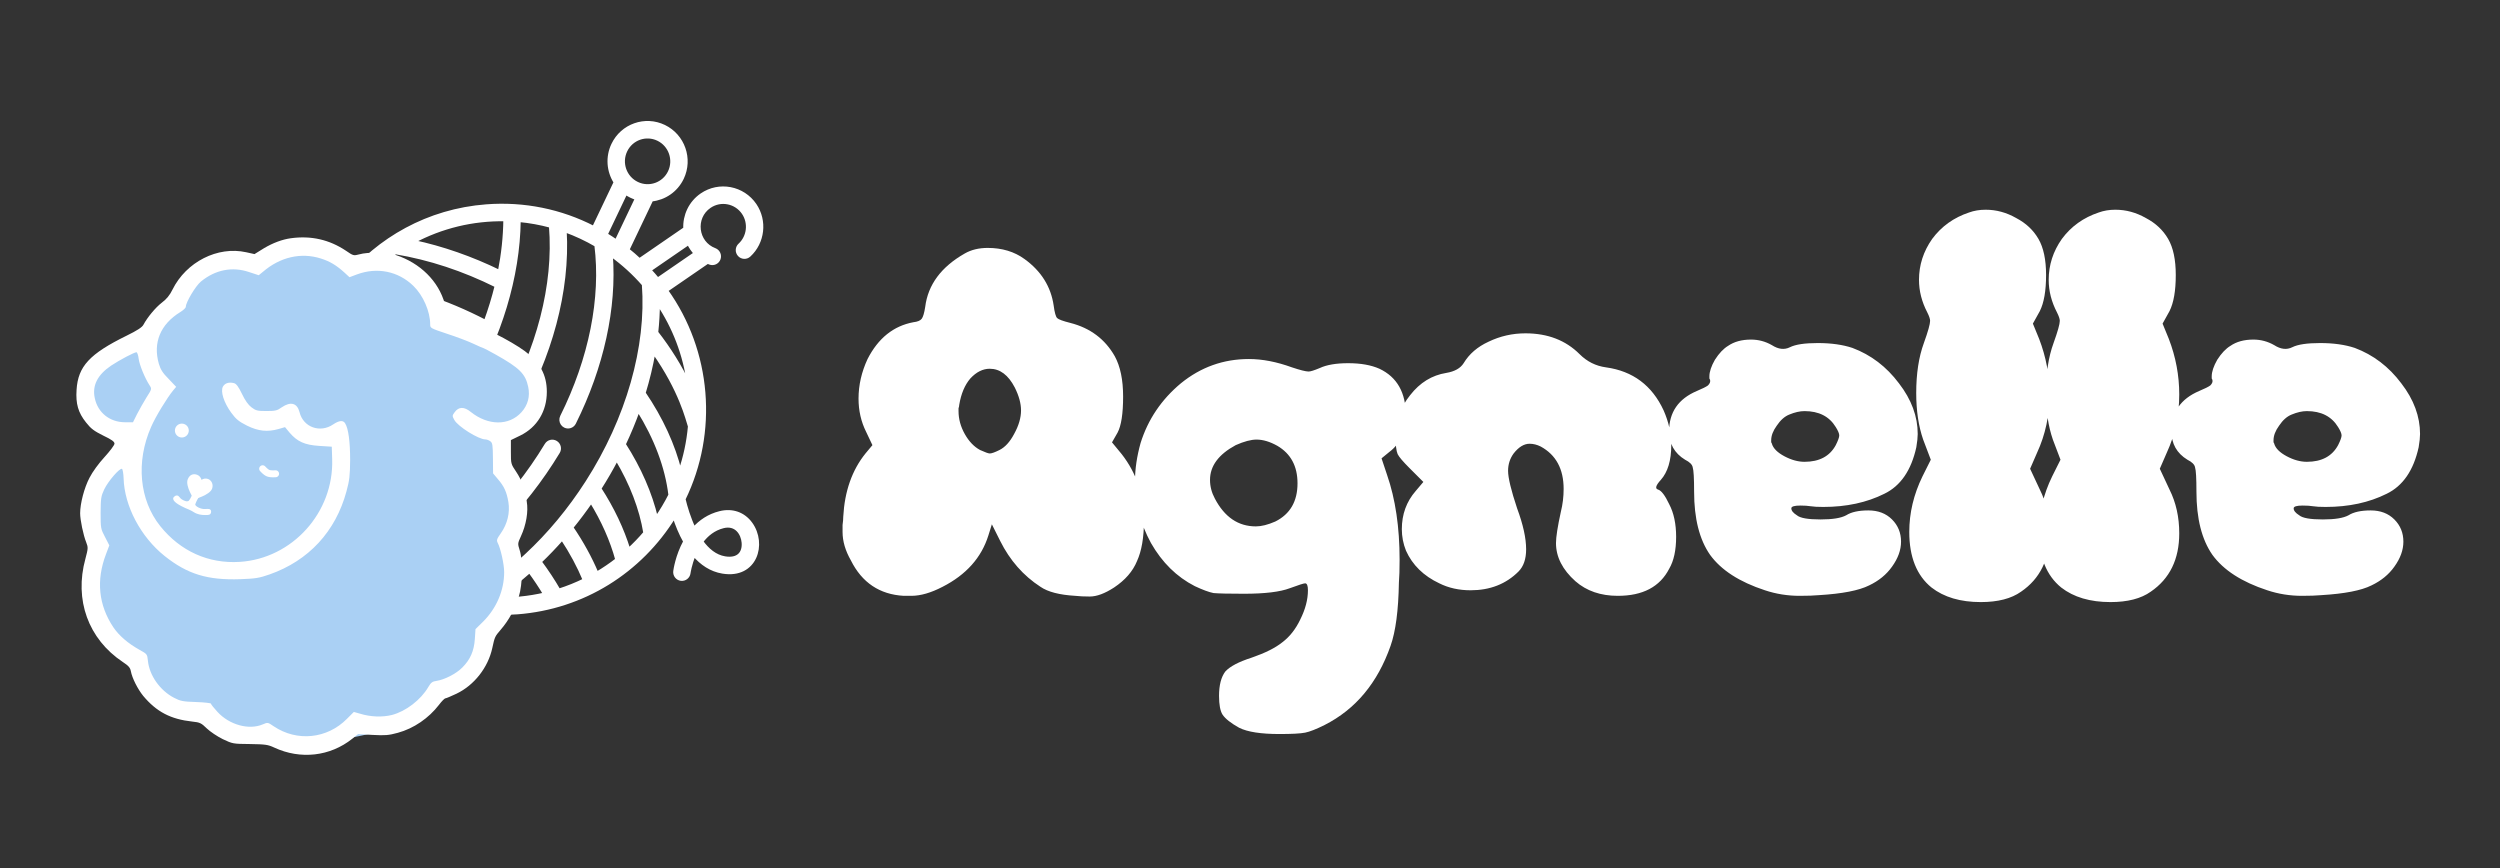 <svg width="720" height="250" viewBox="0 0 720 250" fill="none" xmlns="http://www.w3.org/2000/svg">
<rect x="0" y="0" width="720" height="250" fill="#333333" stroke="none"/>
<path d="M292.257 111.6C290.39 108 287.99 106.2 285.057 106.2C283.057 106.2 281.19 107.133 279.457 109C277.857 110.867 276.79 113.4 276.257 116.6C276.257 116.867 276.19 117.2 276.057 117.6C276.057 118 276.057 118.267 276.057 118.4C276.057 120.667 276.657 122.867 277.857 125C279.057 127.133 280.524 128.667 282.257 129.6C283.724 130.267 284.657 130.6 285.057 130.6C285.59 130.6 286.524 130.267 287.857 129.6C289.457 128.8 290.857 127.267 292.057 125C293.39 122.6 294.057 120.333 294.057 118.2C294.057 116.2 293.457 114 292.257 111.6ZM277.857 73C279.724 71.933 281.924 71.4 284.457 71.4C288.59 71.4 292.124 72.467 295.057 74.6C299.857 78.067 302.657 82.533 303.457 88C303.724 90 304.057 91.2 304.457 91.6C304.857 92 306.124 92.467 308.257 93C313.99 94.467 318.257 97.667 321.057 102.6C322.657 105.533 323.457 109.4 323.457 114.2C323.457 119.133 322.924 122.6 321.857 124.6L320.257 127.4L323.057 130.8C327.324 136.267 329.457 142.667 329.457 150C329.457 154.8 328.79 158.667 327.457 161.6C326.257 164.533 324.057 167.067 320.857 169.2C318.19 170.933 315.857 171.8 313.857 171.8C312.257 171.8 310.857 171.733 309.657 171.6C305.124 171.333 301.79 170.467 299.657 169C294.724 165.8 290.857 161.4 288.057 155.8L285.657 151L284.657 154.2C282.657 160.6 278.257 165.533 271.457 169C268.124 170.733 265.124 171.6 262.457 171.6H260.257C253.324 171.2 248.257 167.8 245.057 161.4C243.457 158.6 242.657 155.867 242.657 153.2C242.657 152.8 242.657 152.133 242.657 151.2C242.79 150.267 242.857 149.467 242.857 148.8C243.257 141.467 245.39 135.4 249.257 130.6L251.257 128.2L249.457 124.4C247.99 121.467 247.257 118.267 247.257 114.8C247.257 110.933 248.124 107.133 249.857 103.4C252.924 97.4 257.324 93.867 263.057 92.8C264.257 92.667 265.057 92.333 265.457 91.8C265.857 91.267 266.19 90.133 266.457 88.4C267.257 82 271.057 76.867 277.857 73ZM367.884 128.4C365.75 127.2 363.75 126.6 361.884 126.6C360.284 126.6 358.284 127.133 355.884 128.2C350.95 130.867 348.484 134.2 348.484 138.2C348.484 140.067 348.95 141.867 349.884 143.6C352.684 148.933 356.617 151.6 361.684 151.6C363.284 151.6 365.15 151.133 367.284 150.2C371.55 148.067 373.684 144.4 373.684 139.2C373.684 134.267 371.75 130.667 367.884 128.4ZM328.484 127.6C330.617 120.8 334.484 115.067 340.084 110.4C345.817 105.733 352.35 103.4 359.684 103.4C363.55 103.4 367.684 104.2 372.084 105.8C374.484 106.6 376.084 107 376.884 107C377.417 107 378.484 106.667 380.084 106C382.084 105.067 384.817 104.6 388.284 104.6C391.884 104.6 394.884 105.133 397.284 106.2C402.35 108.6 404.884 113.067 404.884 119.6C404.884 124.267 403.284 127.8 400.084 130.2L397.884 132L399.484 136.8C401.884 143.733 403.084 151.867 403.084 161.2C403.084 164 403.017 166.2 402.884 167.8C402.75 175.8 401.95 181.867 400.484 186C396.75 196.667 390.417 204.267 381.484 208.8C379.084 210 377.217 210.733 375.884 211C374.55 211.267 372.084 211.4 368.484 211.4C363.15 211.4 359.284 210.8 356.884 209.6C354.484 208.267 352.884 207 352.084 205.8C351.417 204.733 351.084 202.933 351.084 200.4C351.084 197.333 351.684 195 352.884 193.4C354.217 191.933 356.75 190.6 360.484 189.4C364.35 188.067 367.284 186.6 369.284 185C371.417 183.4 373.15 181.2 374.484 178.4C375.95 175.467 376.684 172.667 376.684 170C376.684 168.667 376.417 168 375.884 168C375.484 168 374.017 168.467 371.484 169.4C368.684 170.467 364.284 171 358.284 171C353.884 171 350.95 170.933 349.484 170.8C348.15 170.533 346.35 169.867 344.084 168.8C338.884 166.133 334.684 162 331.484 156.4C328.417 150.8 326.884 144.8 326.884 138.4C326.884 135.067 327.417 131.467 328.484 127.6ZM421.526 104.6C423.126 101.933 425.526 99.867 428.726 98.4C432.059 96.8 435.592 96 439.326 96C445.726 96 450.926 98 454.926 102C457.059 104.133 459.592 105.4 462.526 105.8C470.259 106.867 475.792 111 479.126 118.2C480.592 121.533 481.326 124.867 481.326 128.2C481.326 132.6 480.326 135.933 478.326 138.2C476.859 139.8 476.592 140.733 477.526 141C478.459 141.267 479.526 142.667 480.726 145.2C482.059 147.733 482.726 150.867 482.726 154.6C482.726 158.467 482.059 161.533 480.726 163.8C478.059 169 473.126 171.6 465.926 171.6C460.992 171.6 456.926 170.2 453.726 167.4C449.992 164.067 448.126 160.4 448.126 156.4C448.126 154.667 448.592 151.667 449.526 147.4C450.059 145.267 450.326 143.067 450.326 140.8C450.326 135.067 448.126 131 443.726 128.6C442.659 128.067 441.592 127.8 440.526 127.8C438.926 127.8 437.392 128.733 435.926 130.6C434.859 132.067 434.326 133.733 434.326 135.6C434.326 137.6 435.192 141.2 436.926 146.4C438.659 151.067 439.526 155 439.526 158.2C439.526 161 438.792 163.133 437.326 164.6C433.726 168.2 429.126 170 423.526 170C420.192 170 417.192 169.333 414.526 168C409.992 165.867 406.792 162.733 404.926 158.6C404.126 156.6 403.726 154.533 403.726 152.4C403.726 148.133 405.059 144.467 407.726 141.4L409.926 138.8L405.926 134.8C404.059 132.933 402.926 131.6 402.526 130.8C402.126 129.867 401.926 128.2 401.926 125.8C401.926 121.267 403.326 117.267 406.126 113.8C408.926 110.2 412.392 108.067 416.526 107.4C418.926 107 420.592 106.067 421.526 104.6ZM528.702 123C526.836 119.933 523.836 118.4 519.702 118.4C518.369 118.4 516.902 118.733 515.302 119.4C513.969 119.933 512.769 121 511.702 122.6C510.636 124.067 510.102 125.467 510.102 126.8C510.102 126.933 510.102 127.133 510.102 127.4C510.236 127.533 510.302 127.667 510.302 127.8C510.702 129.133 511.902 130.333 513.902 131.4C515.902 132.467 517.836 133 519.702 133C523.969 133 526.969 131.4 528.702 128.2C529.369 126.867 529.702 125.933 529.702 125.4C529.702 124.867 529.369 124.067 528.702 123ZM497.702 99.6C499.436 98.4 501.636 97.8 504.302 97.8C506.436 97.8 508.436 98.333 510.302 99.4C512.169 100.6 513.902 100.8 515.502 100C517.102 99.2 519.769 98.8 523.502 98.8C527.369 98.8 530.702 99.267 533.502 100.2C538.836 102.2 543.302 105.6 546.902 110.4C550.502 115.067 552.302 119.933 552.302 125C552.302 125.933 552.169 127.2 551.902 128.8C550.436 135.467 547.369 139.933 542.702 142.2C537.636 144.733 531.769 146 525.102 146C523.502 146 522.302 145.933 521.502 145.8C520.702 145.667 519.702 145.6 518.502 145.6C516.769 145.6 515.902 145.867 515.902 146.4C515.902 147.067 516.436 147.733 517.502 148.4C518.436 149.2 520.702 149.6 524.302 149.6C527.769 149.6 530.236 149.2 531.702 148.4C533.169 147.467 535.302 147 538.102 147C540.902 147 543.169 147.867 544.902 149.6C546.636 151.333 547.502 153.467 547.502 156C547.502 158.4 546.636 160.8 544.902 163.2C543.302 165.467 541.102 167.267 538.302 168.6C535.369 170.067 530.569 171 523.902 171.4C522.436 171.533 520.569 171.6 518.302 171.6C514.836 171.6 511.502 171.067 508.302 170C500.969 167.6 495.702 164.2 492.502 159.8C489.436 155.4 487.902 149.333 487.902 141.6C487.902 137.733 487.769 135.4 487.502 134.6C487.369 133.8 486.636 133.067 485.302 132.4C482.236 130.533 480.702 127.8 480.702 124.2C480.702 118.733 483.369 114.867 488.702 112.6C490.302 111.933 491.369 111.4 491.902 111C492.436 110.467 492.636 109.933 492.502 109.4L492.302 109C492.302 108.733 492.302 108.533 492.302 108.4C492.302 107.067 492.836 105.467 493.902 103.6C495.102 101.733 496.369 100.4 497.702 99.6ZM567.071 61.2C568.538 60.667 570.138 60.4 571.871 60.4C574.938 60.4 577.871 61.2 580.671 62.8C583.471 64.267 585.604 66.267 587.071 68.8C588.538 71.333 589.271 74.8 589.271 79.2C589.271 83.733 588.671 87.2 587.471 89.6L585.471 93.2L587.271 97.6C589.271 102.8 590.271 108.133 590.271 113.6C590.271 119.6 589.071 125.2 586.671 130.4L584.671 135L587.471 141C589.338 144.733 590.271 148.933 590.271 153.6C590.271 161.067 587.538 166.667 582.071 170.4C579.271 172.4 575.404 173.4 570.471 173.4C564.604 173.4 559.871 172 556.271 169.2C552.004 165.733 549.871 160.4 549.871 153.2C549.871 147.733 551.138 142.4 553.671 137.2L556.071 132.4L553.871 126.6C552.538 122.733 551.871 118.267 551.871 113.2C551.871 107.6 552.604 102.8 554.071 98.8C555.271 95.467 555.871 93.333 555.871 92.4C555.871 91.867 555.604 91.067 555.071 90C553.471 86.933 552.671 83.8 552.671 80.6C552.671 76.333 553.938 72.4 556.471 68.8C559.138 65.2 562.671 62.667 567.071 61.2ZM604.423 61.2C605.889 60.667 607.489 60.4 609.223 60.4C612.289 60.4 615.223 61.2 618.023 62.8C620.823 64.267 622.956 66.267 624.423 68.8C625.889 71.333 626.623 74.8 626.623 79.2C626.623 83.733 626.023 87.2 624.823 89.6L622.823 93.2L624.623 97.6C626.623 102.8 627.623 108.133 627.623 113.6C627.623 119.6 626.423 125.2 624.023 130.4L622.023 135L624.823 141C626.689 144.733 627.623 148.933 627.623 153.6C627.623 161.067 624.889 166.667 619.423 170.4C616.623 172.4 612.756 173.4 607.823 173.4C601.956 173.4 597.223 172 593.623 169.2C589.356 165.733 587.223 160.4 587.223 153.2C587.223 147.733 588.489 142.4 591.023 137.2L593.423 132.4L591.223 126.6C589.889 122.733 589.223 118.267 589.223 113.2C589.223 107.6 589.956 102.8 591.423 98.8C592.623 95.467 593.223 93.333 593.223 92.4C593.223 91.867 592.956 91.067 592.423 90C590.823 86.933 590.023 83.8 590.023 80.6C590.023 76.333 591.289 72.4 593.823 68.8C596.489 65.2 600.023 62.667 604.423 61.2ZM673.374 123C671.508 119.933 668.508 118.4 664.374 118.4C663.041 118.4 661.574 118.733 659.974 119.4C658.641 119.933 657.441 121 656.374 122.6C655.308 124.067 654.774 125.467 654.774 126.8C654.774 126.933 654.774 127.133 654.774 127.4C654.908 127.533 654.974 127.667 654.974 127.8C655.374 129.133 656.574 130.333 658.574 131.4C660.574 132.467 662.508 133 664.374 133C668.641 133 671.641 131.4 673.374 128.2C674.041 126.867 674.374 125.933 674.374 125.4C674.374 124.867 674.041 124.067 673.374 123ZM642.374 99.6C644.108 98.4 646.308 97.8 648.974 97.8C651.108 97.8 653.108 98.333 654.974 99.4C656.841 100.6 658.574 100.8 660.174 100C661.774 99.2 664.441 98.8 668.174 98.8C672.041 98.8 675.374 99.267 678.174 100.2C683.508 102.2 687.974 105.6 691.574 110.4C695.174 115.067 696.974 119.933 696.974 125C696.974 125.933 696.841 127.2 696.574 128.8C695.108 135.467 692.041 139.933 687.374 142.2C682.308 144.733 676.441 146 669.774 146C668.174 146 666.974 145.933 666.174 145.8C665.374 145.667 664.374 145.6 663.174 145.6C661.441 145.6 660.574 145.867 660.574 146.4C660.574 147.067 661.108 147.733 662.174 148.4C663.108 149.2 665.374 149.6 668.974 149.6C672.441 149.6 674.908 149.2 676.374 148.4C677.841 147.467 679.974 147 682.774 147C685.574 147 687.841 147.867 689.574 149.6C691.308 151.333 692.174 153.467 692.174 156C692.174 158.4 691.308 160.8 689.574 163.2C687.974 165.467 685.774 167.267 682.974 168.6C680.041 170.067 675.241 171 668.574 171.4C667.108 171.533 665.241 171.6 662.974 171.6C659.508 171.6 656.174 171.067 652.974 170C645.641 167.6 640.374 164.2 637.174 159.8C634.108 155.4 632.574 149.333 632.574 141.6C632.574 137.733 632.441 135.4 632.174 134.6C632.041 133.8 631.308 133.067 629.974 132.4C626.908 130.533 625.374 127.8 625.374 124.2C625.374 118.733 628.041 114.867 633.374 112.6C634.974 111.933 636.041 111.4 636.574 111C637.108 110.467 637.308 109.933 637.174 109.4L636.974 109C636.974 108.733 636.974 108.533 636.974 108.4C636.974 107.067 637.508 105.467 638.574 103.6C639.774 101.733 641.041 100.4 642.374 99.6Z" fill="white"/>
<mask id="path-2-outside-1_36_398" maskUnits="userSpaceOnUse" x="79.234" y="31.927" width="149.208" height="150.13" fill="black">
<rect fill="white" x="79.234" y="31.927" width="149.208" height="150.13"/>
<path d="M176.552 41.646C174.858 45.2 175.176 49.27 177.232 52.489L170.993 65.577C161.547 60.704 150.93 58.52 140.083 59.345C106.414 61.903 83.19 92.365 86.444 122.946C89.195 154.697 116.785 178.875 148.98 176.429C167.928 174.989 184.42 164.602 194.178 148.754C194.946 151.125 195.954 153.639 197.268 155.959C195.005 160.094 194.436 164.203 194.395 164.514C194.252 165.62 195.026 166.634 196.124 166.78C197.222 166.926 198.229 166.147 198.373 165.042C198.38 164.989 198.715 162.563 199.899 159.763C202.046 162.273 204.744 164.151 208.121 164.707C217.656 166.277 220.42 156.582 216.228 150.816C214.144 147.949 210.901 146.814 207.331 147.703C204.131 148.5 201.704 150.209 199.87 152.248C198.415 149.207 197.479 145.989 196.936 143.742C206.324 124.508 204.468 101.198 191.887 83.644L203.801 75.452C204.014 75.548 204.228 75.641 204.448 75.724C205.486 76.114 206.641 75.583 207.027 74.538C207.414 73.492 206.885 72.33 205.847 71.939C200.508 69.934 199.662 62.68 204.336 59.466C207.536 57.265 211.92 58.098 214.109 61.322C216.077 64.221 215.621 68.185 213.048 70.542C212.229 71.293 212.17 72.57 212.916 73.395C213.662 74.22 214.93 74.281 215.749 73.531C219.794 69.825 220.512 63.598 217.42 59.045C213.983 53.982 207.097 52.674 202.071 56.13C198.792 58.385 197.108 62.12 197.285 65.85L184.168 74.87C182.959 73.743 182.056 72.962 180.773 71.934L187.641 57.526C191.341 57.139 194.738 54.907 196.465 51.282C199.099 45.758 196.775 39.102 191.285 36.445C185.782 33.782 179.192 36.108 176.552 41.646ZM214.09 156.288C214.319 159.295 212.596 161.352 208.764 160.721C205.992 160.265 203.78 158.395 202.038 155.97C203.504 154.008 205.527 152.314 208.298 151.624C212.024 150.696 213.894 153.7 214.09 156.288ZM145.459 63.227C145.412 68.143 144.873 73.178 143.868 78.255C135.735 74.289 127.412 71.39 119.034 69.598C127.12 65.262 136.161 63.065 145.459 63.227ZM113.898 72.73C123.698 74.359 133.466 77.576 142.969 82.308C142.125 85.746 141.072 89.193 139.817 92.625C128.33 86.632 116.168 82.709 104.304 81.163C107.155 77.996 110.373 75.161 113.898 72.73ZM101.248 84.876C113.574 86.115 126.341 90.085 138.35 96.407C137.02 99.647 135.51 102.864 133.829 106.039C121.526 99.476 108.449 95.305 95.737 93.881C97.286 90.699 99.134 87.684 101.248 84.876ZM94.029 97.762C106.611 98.984 119.631 103.046 131.879 109.568C130.046 112.752 128.157 115.688 126.134 118.553C114.898 112.667 102.927 108.736 91.281 107.107C91.922 103.888 92.847 100.763 94.029 97.762ZM90.328 121.052C90.129 117.673 90.24 114.344 90.639 111.095C101.671 112.625 113.025 116.314 123.723 121.842C121.488 124.777 119.134 127.562 116.68 130.188C108.081 125.939 99.231 122.87 90.328 121.052ZM90.737 125.265C98.486 126.951 106.194 129.622 113.717 133.23C110.913 135.992 107.992 138.547 104.972 140.879C101.204 139.227 97.361 137.787 93.52 136.586C92.213 132.984 91.27 129.196 90.737 125.265ZM95.59 141.52C97.463 142.174 99.332 142.883 101.186 143.648C100.098 144.4 98.999 145.123 97.891 145.817C97.064 144.424 96.294 142.992 95.59 141.52ZM100.076 149.207C127.855 131.789 149.075 96.378 149.467 63.447C152.585 63.735 155.636 64.292 158.594 65.097C161.424 99.39 137.904 140.015 106.459 156.792C104.115 154.469 101.977 151.931 100.076 149.207ZM142.163 172.502C145.739 170.126 149.202 167.456 152.527 164.518C154.129 166.687 155.603 168.898 156.932 171.129C152.256 172.226 147.299 172.729 142.163 172.502ZM160.943 170.022C159.335 167.235 157.512 164.474 155.504 161.78C157.711 159.669 159.85 157.438 161.912 155.093C164.511 159.02 166.663 163.027 168.335 167.05C165.966 168.213 163.497 169.21 160.943 170.022ZM171.886 165.135C169.999 160.669 167.56 156.233 164.611 151.906C166.573 149.501 168.456 146.988 170.255 144.378C173.676 149.936 176.174 155.571 177.703 161.18C175.857 162.618 173.916 163.941 171.886 165.135ZM181.058 158.347C179.245 152.428 176.44 146.513 172.687 140.708C174.464 137.916 176.112 135.068 177.624 132.18C181.843 139.224 184.633 146.505 185.771 153.457C184.303 155.182 182.728 156.815 181.058 158.347ZM189.019 149.24C187.359 142.172 184.194 134.911 179.724 127.954C181.266 124.687 182.634 121.381 183.826 118.06C188.9 126.179 192.048 134.571 193 142.561C191.829 144.885 190.498 147.116 189.019 149.24ZM198.622 122.79C198.225 127.3 197.278 131.669 195.842 135.823C194.003 128.28 190.476 120.581 185.446 113.192C186.647 109.255 187.59 105.314 188.27 101.409C196.086 112.492 197.972 120.858 198.622 122.79ZM198.344 110.629C195.926 105.56 192.804 100.54 189.073 95.744C189.379 92.923 189.54 90.132 189.552 87.386C194.106 94.17 197.201 102.059 198.344 110.629ZM198.313 70.037C198.828 71.138 199.575 72.2 200.301 72.965L189.424 80.444C188.669 79.531 187.883 78.639 187.07 77.768L198.313 70.037ZM161.804 119.983C161.636 120.322 161.571 120.686 161.598 121.039C161.65 121.723 162.046 122.364 162.7 122.694C163.691 123.194 164.896 122.792 165.392 121.795C173.445 105.612 177.152 88.579 175.989 73.389C179.423 75.856 182.569 78.715 185.354 81.91C186.715 99.892 180.794 120.639 169.085 138.883C163.987 146.826 158.096 153.9 151.631 159.897C151.606 159.915 151.581 159.931 151.556 159.949C151.448 160.035 151.354 160.132 151.268 160.234C146.354 164.746 141.112 168.634 135.637 171.811C131.164 171.059 126.86 169.751 122.803 167.954C137.496 159.83 150.868 146.563 160.769 130.194C161.345 129.243 161.045 127.999 160.098 127.419C159.152 126.838 157.918 127.139 157.342 128.091C147.238 144.797 133.426 158.125 118.363 165.74C115.249 164.006 112.316 161.971 109.603 159.672C141.382 141.977 164.768 101.465 162.706 66.394C165.832 67.52 168.833 68.928 171.676 70.59C173.591 85.801 170.094 103.324 161.804 119.983ZM183.381 57.125L177.49 69.484C176.512 68.806 175.518 68.158 174.507 67.545L180.206 55.589C181.194 56.277 182.289 56.795 183.381 57.125ZM189.55 40.085C193.046 41.777 194.525 46.015 192.849 49.532C191.171 53.051 186.992 54.53 183.496 52.856C179.979 51.177 178.483 46.935 180.17 43.397C181.85 39.87 186.045 38.389 189.55 40.085Z"/>
</mask>
<path d="M176.552 41.646C174.858 45.2 175.176 49.27 177.232 52.489L170.993 65.577C161.547 60.704 150.93 58.52 140.083 59.345C106.414 61.903 83.19 92.365 86.444 122.946C89.195 154.697 116.785 178.875 148.98 176.429C167.928 174.989 184.42 164.602 194.178 148.754C194.946 151.125 195.954 153.639 197.268 155.959C195.005 160.094 194.436 164.203 194.395 164.514C194.252 165.62 195.026 166.634 196.124 166.78C197.222 166.926 198.229 166.147 198.373 165.042C198.38 164.989 198.715 162.563 199.899 159.763C202.046 162.273 204.744 164.151 208.121 164.707C217.656 166.277 220.42 156.582 216.228 150.816C214.144 147.949 210.901 146.814 207.331 147.703C204.131 148.5 201.704 150.209 199.87 152.248C198.415 149.207 197.479 145.989 196.936 143.742C206.324 124.508 204.468 101.198 191.887 83.644L203.801 75.452C204.014 75.548 204.228 75.641 204.448 75.724C205.486 76.114 206.641 75.583 207.027 74.538C207.414 73.492 206.885 72.33 205.847 71.939C200.508 69.934 199.662 62.68 204.336 59.466C207.536 57.265 211.92 58.098 214.109 61.322C216.077 64.221 215.621 68.185 213.048 70.542C212.229 71.293 212.17 72.57 212.916 73.395C213.662 74.22 214.93 74.281 215.749 73.531C219.794 69.825 220.512 63.598 217.42 59.045C213.983 53.982 207.097 52.674 202.071 56.13C198.792 58.385 197.108 62.12 197.285 65.85L184.168 74.87C182.959 73.743 182.056 72.962 180.773 71.934L187.641 57.526C191.341 57.139 194.738 54.907 196.465 51.282C199.099 45.758 196.775 39.102 191.285 36.445C185.782 33.782 179.192 36.108 176.552 41.646ZM214.09 156.288C214.319 159.295 212.596 161.352 208.764 160.721C205.992 160.265 203.78 158.395 202.038 155.97C203.504 154.008 205.527 152.314 208.298 151.624C212.024 150.696 213.894 153.7 214.09 156.288ZM145.459 63.227C145.412 68.143 144.873 73.178 143.868 78.255C135.735 74.289 127.412 71.39 119.034 69.598C127.12 65.262 136.161 63.065 145.459 63.227ZM113.898 72.73C123.698 74.359 133.466 77.576 142.969 82.308C142.125 85.746 141.072 89.193 139.817 92.625C128.33 86.632 116.168 82.709 104.304 81.163C107.155 77.996 110.373 75.161 113.898 72.73ZM101.248 84.876C113.574 86.115 126.341 90.085 138.35 96.407C137.02 99.647 135.51 102.864 133.829 106.039C121.526 99.476 108.449 95.305 95.737 93.881C97.286 90.699 99.134 87.684 101.248 84.876ZM94.029 97.762C106.611 98.984 119.631 103.046 131.879 109.568C130.046 112.752 128.157 115.688 126.134 118.553C114.898 112.667 102.927 108.736 91.281 107.107C91.922 103.888 92.847 100.763 94.029 97.762ZM90.328 121.052C90.129 117.673 90.24 114.344 90.639 111.095C101.671 112.625 113.025 116.314 123.723 121.842C121.488 124.777 119.134 127.562 116.68 130.188C108.081 125.939 99.231 122.87 90.328 121.052ZM90.737 125.265C98.486 126.951 106.194 129.622 113.717 133.23C110.913 135.992 107.992 138.547 104.972 140.879C101.204 139.227 97.361 137.787 93.52 136.586C92.213 132.984 91.27 129.196 90.737 125.265ZM95.59 141.52C97.463 142.174 99.332 142.883 101.186 143.648C100.098 144.4 98.999 145.123 97.891 145.817C97.064 144.424 96.294 142.992 95.59 141.52ZM100.076 149.207C127.855 131.789 149.075 96.378 149.467 63.447C152.585 63.735 155.636 64.292 158.594 65.097C161.424 99.39 137.904 140.015 106.459 156.792C104.115 154.469 101.977 151.931 100.076 149.207ZM142.163 172.502C145.739 170.126 149.202 167.456 152.527 164.518C154.129 166.687 155.603 168.898 156.932 171.129C152.256 172.226 147.299 172.729 142.163 172.502ZM160.943 170.022C159.335 167.235 157.512 164.474 155.504 161.78C157.711 159.669 159.85 157.438 161.912 155.093C164.511 159.02 166.663 163.027 168.335 167.05C165.966 168.213 163.497 169.21 160.943 170.022ZM171.886 165.135C169.999 160.669 167.56 156.233 164.611 151.906C166.573 149.501 168.456 146.988 170.255 144.378C173.676 149.936 176.174 155.571 177.703 161.18C175.857 162.618 173.916 163.941 171.886 165.135ZM181.058 158.347C179.245 152.428 176.44 146.513 172.687 140.708C174.464 137.916 176.112 135.068 177.624 132.18C181.843 139.224 184.633 146.505 185.771 153.457C184.303 155.182 182.728 156.815 181.058 158.347ZM189.019 149.24C187.359 142.172 184.194 134.911 179.724 127.954C181.266 124.687 182.634 121.381 183.826 118.06C188.9 126.179 192.048 134.571 193 142.561C191.829 144.885 190.498 147.116 189.019 149.24ZM198.622 122.79C198.225 127.3 197.278 131.669 195.842 135.823C194.003 128.28 190.476 120.581 185.446 113.192C186.647 109.255 187.59 105.314 188.27 101.409C196.086 112.492 197.972 120.858 198.622 122.79ZM198.344 110.629C195.926 105.56 192.804 100.54 189.073 95.744C189.379 92.923 189.54 90.132 189.552 87.386C194.106 94.17 197.201 102.059 198.344 110.629ZM198.313 70.037C198.828 71.138 199.575 72.2 200.301 72.965L189.424 80.444C188.669 79.531 187.883 78.639 187.07 77.768L198.313 70.037ZM161.804 119.983C161.636 120.322 161.571 120.686 161.598 121.039C161.65 121.723 162.046 122.364 162.7 122.694C163.691 123.194 164.896 122.792 165.392 121.795C173.445 105.612 177.152 88.579 175.989 73.389C179.423 75.856 182.569 78.715 185.354 81.91C186.715 99.892 180.794 120.639 169.085 138.883C163.987 146.826 158.096 153.9 151.631 159.897C151.606 159.915 151.581 159.931 151.556 159.949C151.448 160.035 151.354 160.132 151.268 160.234C146.354 164.746 141.112 168.634 135.637 171.811C131.164 171.059 126.86 169.751 122.803 167.954C137.496 159.83 150.868 146.563 160.769 130.194C161.345 129.243 161.045 127.999 160.098 127.419C159.152 126.838 157.918 127.139 157.342 128.091C147.238 144.797 133.426 158.125 118.363 165.74C115.249 164.006 112.316 161.971 109.603 159.672C141.382 141.977 164.768 101.465 162.706 66.394C165.832 67.52 168.833 68.928 171.676 70.59C173.591 85.801 170.094 103.324 161.804 119.983ZM183.381 57.125L177.49 69.484C176.512 68.806 175.518 68.158 174.507 67.545L180.206 55.589C181.194 56.277 182.289 56.795 183.381 57.125ZM189.55 40.085C193.046 41.777 194.525 46.015 192.849 49.532C191.171 53.051 186.992 54.53 183.496 52.856C179.979 51.177 178.483 46.935 180.17 43.397C181.85 39.87 186.045 38.389 189.55 40.085Z" fill="white"/>
<path d="M176.552 41.646C174.858 45.2 175.176 49.27 177.232 52.489L170.993 65.577C161.547 60.704 150.93 58.52 140.083 59.345C106.414 61.903 83.19 92.365 86.444 122.946C89.195 154.697 116.785 178.875 148.98 176.429C167.928 174.989 184.42 164.602 194.178 148.754C194.946 151.125 195.954 153.639 197.268 155.959C195.005 160.094 194.436 164.203 194.395 164.514C194.252 165.62 195.026 166.634 196.124 166.78C197.222 166.926 198.229 166.147 198.373 165.042C198.38 164.989 198.715 162.563 199.899 159.763C202.046 162.273 204.744 164.151 208.121 164.707C217.656 166.277 220.42 156.582 216.228 150.816C214.144 147.949 210.901 146.814 207.331 147.703C204.131 148.5 201.704 150.209 199.87 152.248C198.415 149.207 197.479 145.989 196.936 143.742C206.324 124.508 204.468 101.198 191.887 83.644L203.801 75.452C204.014 75.548 204.228 75.641 204.448 75.724C205.486 76.114 206.641 75.583 207.027 74.538C207.414 73.492 206.885 72.33 205.847 71.939C200.508 69.934 199.662 62.68 204.336 59.466C207.536 57.265 211.92 58.098 214.109 61.322C216.077 64.221 215.621 68.185 213.048 70.542C212.229 71.293 212.17 72.57 212.916 73.395C213.662 74.22 214.93 74.281 215.749 73.531C219.794 69.825 220.512 63.598 217.42 59.045C213.983 53.982 207.097 52.674 202.071 56.13C198.792 58.385 197.108 62.12 197.285 65.85L184.168 74.87C182.959 73.743 182.056 72.962 180.773 71.934L187.641 57.526C191.341 57.139 194.738 54.907 196.465 51.282C199.099 45.758 196.775 39.102 191.285 36.445C185.782 33.782 179.192 36.108 176.552 41.646ZM214.09 156.288C214.319 159.295 212.596 161.352 208.764 160.721C205.992 160.265 203.78 158.395 202.038 155.97C203.504 154.008 205.527 152.314 208.298 151.624C212.024 150.696 213.894 153.7 214.09 156.288ZM145.459 63.227C145.412 68.143 144.873 73.178 143.868 78.255C135.735 74.289 127.412 71.39 119.034 69.598C127.12 65.262 136.161 63.065 145.459 63.227ZM113.898 72.73C123.698 74.359 133.466 77.576 142.969 82.308C142.125 85.746 141.072 89.193 139.817 92.625C128.33 86.632 116.168 82.709 104.304 81.163C107.155 77.996 110.373 75.161 113.898 72.73ZM101.248 84.876C113.574 86.115 126.341 90.085 138.35 96.407C137.02 99.647 135.51 102.864 133.829 106.039C121.526 99.476 108.449 95.305 95.737 93.881C97.286 90.699 99.134 87.684 101.248 84.876ZM94.029 97.762C106.611 98.984 119.631 103.046 131.879 109.568C130.046 112.752 128.157 115.688 126.134 118.553C114.898 112.667 102.927 108.736 91.281 107.107C91.922 103.888 92.847 100.763 94.029 97.762ZM90.328 121.052C90.129 117.673 90.24 114.344 90.639 111.095C101.671 112.625 113.025 116.314 123.723 121.842C121.488 124.777 119.134 127.562 116.68 130.188C108.081 125.939 99.231 122.87 90.328 121.052ZM90.737 125.265C98.486 126.951 106.194 129.622 113.717 133.23C110.913 135.992 107.992 138.547 104.972 140.879C101.204 139.227 97.361 137.787 93.52 136.586C92.213 132.984 91.27 129.196 90.737 125.265ZM95.59 141.52C97.463 142.174 99.332 142.883 101.186 143.648C100.098 144.4 98.999 145.123 97.891 145.817C97.064 144.424 96.294 142.992 95.59 141.52ZM100.076 149.207C127.855 131.789 149.075 96.378 149.467 63.447C152.585 63.735 155.636 64.292 158.594 65.097C161.424 99.39 137.904 140.015 106.459 156.792C104.115 154.469 101.977 151.931 100.076 149.207ZM142.163 172.502C145.739 170.126 149.202 167.456 152.527 164.518C154.129 166.687 155.603 168.898 156.932 171.129C152.256 172.226 147.299 172.729 142.163 172.502ZM160.943 170.022C159.335 167.235 157.512 164.474 155.504 161.78C157.711 159.669 159.85 157.438 161.912 155.093C164.511 159.02 166.663 163.027 168.335 167.05C165.966 168.213 163.497 169.21 160.943 170.022ZM171.886 165.135C169.999 160.669 167.56 156.233 164.611 151.906C166.573 149.501 168.456 146.988 170.255 144.378C173.676 149.936 176.174 155.571 177.703 161.18C175.857 162.618 173.916 163.941 171.886 165.135ZM181.058 158.347C179.245 152.428 176.44 146.513 172.687 140.708C174.464 137.916 176.112 135.068 177.624 132.18C181.843 139.224 184.633 146.505 185.771 153.457C184.303 155.182 182.728 156.815 181.058 158.347ZM189.019 149.24C187.359 142.172 184.194 134.911 179.724 127.954C181.266 124.687 182.634 121.381 183.826 118.06C188.9 126.179 192.048 134.571 193 142.561C191.829 144.885 190.498 147.116 189.019 149.24ZM198.622 122.79C198.225 127.3 197.278 131.669 195.842 135.823C194.003 128.28 190.476 120.581 185.446 113.192C186.647 109.255 187.59 105.314 188.27 101.409C196.086 112.492 197.972 120.858 198.622 122.79ZM198.344 110.629C195.926 105.56 192.804 100.54 189.073 95.744C189.379 92.923 189.54 90.132 189.552 87.386C194.106 94.17 197.201 102.059 198.344 110.629ZM198.313 70.037C198.828 71.138 199.575 72.2 200.301 72.965L189.424 80.444C188.669 79.531 187.883 78.639 187.07 77.768L198.313 70.037ZM161.804 119.983C161.636 120.322 161.571 120.686 161.598 121.039C161.65 121.723 162.046 122.364 162.7 122.694C163.691 123.194 164.896 122.792 165.392 121.795C173.445 105.612 177.152 88.579 175.989 73.389C179.423 75.856 182.569 78.715 185.354 81.91C186.715 99.892 180.794 120.639 169.085 138.883C163.987 146.826 158.096 153.9 151.631 159.897C151.606 159.915 151.581 159.931 151.556 159.949C151.448 160.035 151.354 160.132 151.268 160.234C146.354 164.746 141.112 168.634 135.637 171.811C131.164 171.059 126.86 169.751 122.803 167.954C137.496 159.83 150.868 146.563 160.769 130.194C161.345 129.243 161.045 127.999 160.098 127.419C159.152 126.838 157.918 127.139 157.342 128.091C147.238 144.797 133.426 158.125 118.363 165.74C115.249 164.006 112.316 161.971 109.603 159.672C141.382 141.977 164.768 101.465 162.706 66.394C165.832 67.52 168.833 68.928 171.676 70.59C173.591 85.801 170.094 103.324 161.804 119.983ZM183.381 57.125L177.49 69.484C176.512 68.806 175.518 68.158 174.507 67.545L180.206 55.589C181.194 56.277 182.289 56.795 183.381 57.125ZM189.55 40.085C193.046 41.777 194.525 46.015 192.849 49.532C191.171 53.051 186.992 54.53 183.496 52.856C179.979 51.177 178.483 46.935 180.17 43.397C181.85 39.87 186.045 38.389 189.55 40.085Z" stroke="white" mask="url(#path-2-outside-1_36_398)"/>
<path d="M39.775 137.653C39.186 137.719 38.836 138.912 38.583 139.309C38.073 140.111 37.207 141.104 37.085 142.078C37.042 142.421 36.865 142.737 36.945 143.094C37.016 143.416 37.251 143.611 37.251 143.962C37.251 144.696 37.882 145.318 37.882 146.082C37.882 146.837 38.198 147.593 38.198 148.386C38.198 149.33 38.198 150.273 38.198 151.216C38.198 151.912 38.122 152.413 37.917 153.074C37.747 153.623 37.886 154.24 37.689 154.809C36.781 157.444 36.305 160.238 36.305 163.045C36.305 163.267 36.248 163.568 36.393 163.754C36.709 164.161 36.52 164.533 36.699 164.998C37.109 166.063 37.078 167.279 37.33 168.389C37.847 170.662 38.694 172.627 39.854 174.689C40.152 175.22 40.873 175.79 41.352 176.099C42.055 176.554 42.553 177.31 43.244 177.746C44.067 178.266 44.597 179.353 45.26 180.042C45.697 180.497 45.993 181.496 46.714 181.496" stroke="#AAD0F4" stroke-width="20" stroke-linecap="square"/>
<path d="M48.449 190.801C49.149 192.062 50.382 192.876 51.612 193.552C52.535 194.06 53.674 194.149 54.599 194.586C57.088 195.762 60.139 195.879 62.52 197.232C63.625 197.86 64.967 197.99 66.121 198.529C67.689 199.261 69.564 199.388 71.246 199.721C71.947 199.859 72.64 200.106 73.358 200.106C73.812 200.106 74.265 200.069 74.707 200.185C75.955 200.513 76.713 200.465 77.782 199.633" stroke="#AAD0F4" stroke-width="20" stroke-linecap="round"/>
<path d="M141.181 147.747C141.181 148.369 141.291 149.104 141.024 149.639" stroke="#AAD0F4" stroke-width="20" stroke-linecap="round"/>
<path d="M146.386 112.893C146.645 112.926 146.688 113.612 146.701 113.839C146.717 114.115 147.115 113.997 146.386 113.997" stroke="#AAD0F4" stroke-width="20" stroke-linecap="round"/>
<path d="M130.142 106.585C131.774 106.681 128.389 108.552 128.057 108.705C127.512 108.957 126.406 109.266 127.566 109.266C128.944 109.266 130.323 109.266 131.701 109.266C132.335 109.266 132.969 109.266 133.603 109.266C134.489 109.266 134.512 108.551 134.715 107.811C134.761 107.644 135.065 106.929 134.715 106.9C133.408 106.791 132.092 106.648 130.781 106.594C126.795 106.428 124.425 102.815 120.522 102.327" stroke="#AAD0F4" stroke-width="20" stroke-linecap="round"/>
<path d="M58.227 92.707C58.726 91.041 61.213 90.062 62.607 89.43C63.492 89.029 64.46 88.797 65.394 88.536C65.871 88.402 66.356 88.522 66.831 88.413C67.552 88.249 68.189 87.817 68.951 87.817C69.208 87.817 69.57 87.791 69.406 87.423C69.16 86.869 67.28 86.804 66.778 86.749C66.293 86.695 64.827 86.713 65.315 86.713C67.298 86.713 69.281 86.713 71.264 86.713C74.672 86.713 78.176 86.806 81.515 86.048C82.34 85.86 82.653 85.29 83.372 84.944C84.77 84.272 86.507 84.032 88.034 84.032C89.644 84.032 91.361 83.83 92.922 84.269C94.137 84.611 95.389 84.808 96.62 85.136C98.016 85.509 99.374 86.158 100.817 86.398C102.242 86.636 103.484 87.187 104.961 87.187C105.869 87.187 106.61 87.552 107.432 87.826C108.217 88.088 109.337 88.706 109.964 89.254C110.811 89.995 111.937 90.405 112.785 91.147C113.237 91.542 114.395 92.172 114.529 92.707" stroke="#AAD0F4" stroke-width="20" stroke-linecap="round"/>
<path d="M114.686 91.603C114.686 90.612 114.5 89.445 113.495 89.079C112.917 88.869 112.174 88.51 111.69 88.133C110.905 87.522 109.67 87.411 108.763 87.029C108.088 86.745 107.302 86.736 106.608 86.521C105.54 86.189 104.706 85.925 103.559 85.925C99.804 85.925 95.948 86.161 92.309 85.049C90.319 84.441 88.627 83.174 86.772 82.298C85.656 81.771 84.599 82.269 83.688 82.858C81.734 84.123 79.273 84.529 76.994 84.786C75.674 84.935 74.291 84.821 72.964 84.821C72.063 84.821 70.819 84.606 69.985 84.979C69.566 85.166 69.011 85.186 68.644 85.461C68.388 85.653 68.218 85.841 67.934 85.995C66.912 86.55 65.749 87.297 64.833 88.001C62.729 89.62 60.922 90.956 59.313 93.127C57.583 95.463 56.661 97.958 55.388 100.504C55.101 101.079 54.485 101.717 54.442 102.362C54.362 103.548 53.975 104.79 53.478 105.866C52.825 107.281 51.243 108.607 49.973 109.424C49.612 109.656 49.734 109.296 49.798 108.977C50.069 107.621 50.727 106.537 51.209 105.262C51.432 104.669 52.001 104.011 51.095 104.535C50.133 105.091 49.278 105.758 48.457 106.506C47.486 107.391 46.546 108.304 45.61 109.196C45.064 109.716 44.228 110.106 43.595 110.528C43.179 110.805 42.539 111.079 42.053 111.167C40.96 111.366 39.974 112.221 38.864 112.262C38.4 112.28 36.077 112.751 36.147 112.893" stroke="#AAD0F4" stroke-width="20" stroke-linecap="round"/>
<path d="M34.728 110.054C36.017 108.909 38.379 108.635 40.002 108.635C40.488 108.635 40.582 108.542 40.958 108.25C41.674 107.693 42.661 107.57 43.393 107.058C44.975 105.951 46.446 104.73 47.941 103.501C48.679 102.893 49.352 102.523 49.938 101.731C50.223 101.346 50.676 100.901 51.13 100.75" stroke="#AAD0F4" stroke-width="20" stroke-linecap="round"/>
<path d="M92.154 140.904C91.488 143.819 90.225 145.526 89.222 147.266C88.287 148.889 87.35 150.533 86.456 152.335C85.913 153.428 86.305 152.918 86.595 152.388C88.21 149.432 89.753 146.148 91.423 143.439C92.37 141.903 93.359 140.548 94.355 139.294C94.88 138.634 95.722 137.156 96.325 137.156C96.365 137.156 95.55 140.206 95.451 140.535C95.236 141.249 95.047 141.912 94.818 142.567C94.105 144.602 92.762 145.656 91.784 145.656C91.281 145.656 91.192 145.752 90.887 144.6C90.428 142.869 90.073 141.239 90.073 139.004C90.073 138.133 90.148 137.309 90.276 136.522C90.387 135.845 90.308 135.126 90.489 134.489C91.058 132.484 89.746 133.032 89.476 133.183C88.598 133.673 87.657 134.282 86.997 136.166C86.46 137.7 85.838 139.818 85.578 141.855C85.252 144.398 85.337 146.26 85.679 148.877C86.058 151.775 86.465 154.53 87.113 157.047C87.869 159.983 88.647 161.336 89.929 162.142C91.129 162.896 92.251 163 93.477 163C94.289 163 96.779 160.605 96.316 157.298" stroke="#AAD0F4" stroke-width="100" stroke-linecap="square"/>
<path d="M83.759 68.614C81.286 68.957 78.623 69.946 75.998 71.505L73.297 73.179L70.9 72.647C62.683 70.821 53.629 75.424 49.672 83.413C48.873 85.049 47.96 86.152 46.59 87.179C44.764 88.587 42.444 91.402 41.303 93.533C40.922 94.255 39.553 95.168 36.433 96.69C25.819 101.902 22.471 105.516 22.052 112.25C21.786 116.321 22.509 118.832 24.792 121.685C26.199 123.473 27.074 124.12 29.737 125.451C32.21 126.63 32.971 127.201 32.971 127.772C32.971 128.19 31.677 129.902 30.118 131.614C28.406 133.478 26.656 135.875 25.781 137.587C24.259 140.478 23.08 145.005 23.08 147.821C23.08 149.723 23.993 154.136 24.83 156.19C25.4 157.674 25.4 157.902 24.601 160.908C21.33 172.777 25.438 184.038 35.368 190.658C37.042 191.761 37.498 192.293 37.688 193.321C38.069 195.337 39.667 198.457 41.226 200.397C45.069 205 49.139 207.13 55.379 207.815C57.585 208.043 57.965 208.234 59.563 209.793C60.514 210.707 62.607 212.114 64.167 212.875C66.982 214.207 67.096 214.245 71.966 214.283C76.417 214.359 77.139 214.435 79.004 215.31C86.536 218.81 95.058 217.859 101.449 212.761L103.123 211.429L107.346 211.658C110.922 211.848 111.949 211.772 114.574 211.049C119.177 209.793 123.476 206.826 126.406 203.022C127.205 201.957 128.042 201.12 128.27 201.12C128.498 201.12 129.944 200.511 131.466 199.788C136.563 197.353 140.558 192.255 141.775 186.663C142.498 183.353 142.498 183.353 144.286 181.261C146.569 178.598 148.357 175.326 149.422 171.826C150.525 168.288 150.639 161.364 149.65 158.397C149.08 156.609 149.08 156.495 149.993 154.516C151.552 151.168 152.199 147.326 151.705 144.435C151.058 140.554 150.297 138.348 148.661 135.875C147.139 133.63 147.139 133.554 147.139 130.168V126.745L149.879 125.413C154.672 123.054 157.487 118.451 157.487 112.859C157.487 107.951 155.509 104.337 151.134 101.103C146.949 98.06 138.694 93.875 132.455 91.745C130.781 91.136 129.297 90.565 129.107 90.413C128.955 90.299 128.498 88.929 128.08 87.408C126.292 80.978 121.042 75.766 114.004 73.446C111.531 72.647 105.938 72.533 103.466 73.255C101.868 73.674 101.754 73.674 99.661 72.228C94.83 68.995 89.58 67.815 83.759 68.614ZM92.357 74.435C95.02 75.272 96.846 76.375 99.167 78.467L100.65 79.837L102.781 79.038C108.601 76.87 114.688 78.087 119.063 82.348C121.879 85.087 123.895 89.69 123.895 93.457C123.895 94.484 124.047 94.56 128.726 96.12C131.427 96.995 134.851 98.288 136.373 99.011C137.895 99.734 139.226 100.304 139.341 100.304C139.417 100.304 140.938 101.103 142.65 102.054C149.65 105.973 151.324 107.647 152.123 111.413C152.694 114.152 152.047 116.625 150.183 118.717C146.607 122.674 140.558 122.636 135.536 118.603C133.672 117.082 132.112 117.12 130.971 118.679C130.21 119.707 130.21 119.783 130.857 120.962C131.884 122.826 137.819 126.554 139.797 126.554C140.177 126.554 140.824 126.783 141.205 127.087C141.851 127.543 141.927 128.152 141.966 131.995L142.004 136.332L143.373 137.967C145.199 140.06 145.922 141.696 146.417 144.587C146.911 147.63 146.15 150.864 144.248 153.565C143.069 155.239 142.955 155.582 143.335 156.342C144.172 157.902 145.199 162.505 145.199 164.788C145.199 170.038 142.993 175.174 139.15 179.016L136.944 181.185L136.754 184.038C136.525 187.462 135.46 189.935 133.139 192.255C131.389 194.043 128.004 195.755 125.721 196.098C124.542 196.25 124.123 196.554 123.362 197.848C121.194 201.576 116.857 204.886 112.862 205.913C110.123 206.598 106.699 206.484 103.656 205.533L101.906 205.038L99.927 207.016C94.221 212.799 85.547 213.674 78.851 209.185C77.139 208.005 77.101 208.005 75.694 208.614C71.699 210.326 66.069 208.766 62.645 205.038C61.58 203.897 60.743 202.832 60.743 202.641C60.743 202.489 58.803 202.261 56.482 202.185C52.715 202.071 51.955 201.918 50.129 200.967C46.096 198.875 43.014 194.538 42.596 190.277C42.406 188.375 42.33 188.337 40.199 187.158C36.851 185.293 34.303 183.087 32.667 180.69C28.368 174.261 27.645 167.147 30.536 159.576L31.487 157.065L30.232 154.63C29.014 152.31 28.976 152.12 28.976 147.668C29.014 143.56 29.09 142.913 30.003 140.973C31.107 138.614 34.531 134.658 35.139 135.038C35.33 135.152 35.558 136.408 35.596 137.739C35.824 145.728 40.504 154.592 47.389 160.109C53.971 165.359 59.754 167.147 69.302 166.804C73.601 166.652 74.705 166.462 77.634 165.435C88.895 161.478 96.656 153.071 99.775 141.543C100.65 138.348 100.802 136.978 100.841 132.451C100.841 127.239 100.346 123.397 99.395 121.913C98.824 120.962 97.683 121.076 95.971 122.217C92.205 124.804 87.335 123.054 86.27 118.717C85.585 116.054 83.721 115.56 81.134 117.31C79.841 118.261 79.27 118.375 76.721 118.375C74.134 118.375 73.677 118.261 72.422 117.31C71.509 116.625 70.558 115.293 69.683 113.429C68.694 111.375 68.047 110.5 67.4 110.348C65.917 109.967 64.775 110.348 64.205 111.337C63.444 112.745 64.471 115.94 66.601 118.87C68.009 120.772 68.77 121.38 71.167 122.598C74.438 124.196 77.025 124.462 80.259 123.549L82.085 123.016L83.379 124.576C85.623 127.201 87.754 128.152 91.938 128.418L95.552 128.647L95.667 132.261C96.161 147.592 84.177 160.87 69.036 161.821C60.02 162.391 51.955 158.739 46.172 151.549C40.123 144.016 39.096 133.022 43.509 122.978C44.764 120.049 48.112 114.571 49.9 112.402L50.737 111.413L48.569 109.13C46.857 107.418 46.248 106.429 45.754 104.793C44.004 98.707 46.172 93.418 51.917 89.88C52.792 89.348 53.514 88.663 53.514 88.359C53.514 87.065 56.33 82.348 57.851 81.092C62.036 77.668 66.906 76.717 71.737 78.353L74.514 79.266L75.732 78.277C80.677 74.016 86.688 72.647 92.357 74.435ZM39.933 103.31C40.161 105.098 41.721 108.902 43.09 110.995C43.737 111.984 43.737 112.06 42.215 114.418C41.379 115.788 40.161 117.918 39.476 119.25L38.297 121.609H36.014C31.639 121.609 28.177 118.87 27.302 114.685C26.503 111.071 28.063 107.951 32.02 105.288C34.493 103.652 38.601 101.484 39.286 101.446C39.514 101.446 39.819 102.283 39.933 103.31Z" fill="white"/>
<path d="M56.34 140.901L56.406 140.754H56.567H57.989H58.033C58.083 140.745 58.158 140.749 58.227 140.801C58.296 140.852 58.316 140.921 58.322 140.95C58.326 140.967 58.328 140.981 58.328 140.992C58.328 140.998 58.328 141.003 58.328 141.007L58.328 141.013L58.328 141.016L58.328 141.018L58.328 141.019L58.328 141.019C58.328 141.019 58.328 141.019 58.078 141.004L58.328 141.019L58.313 141.254H58.18C58.144 141.301 58.09 141.376 58.011 141.494C57.835 141.757 57.539 142.222 57.048 143.035L57.048 143.035L57.044 143.041C56.746 143.506 56.476 144.009 56.282 144.44C56.184 144.656 56.107 144.85 56.055 145.011C56.001 145.178 55.98 145.287 55.98 145.341C55.98 145.465 56.055 145.633 56.247 145.83C56.433 146.022 56.705 146.213 57.028 146.378C57.679 146.71 58.486 146.911 59.127 146.842L59.137 146.841L59.146 146.841L59.15 146.841C59.432 146.831 59.649 146.824 59.813 146.823C59.973 146.823 60.107 146.828 60.21 146.852C60.326 146.879 60.448 146.942 60.508 147.084C60.532 147.141 60.539 147.196 60.543 147.237C60.546 147.276 60.546 147.318 60.546 147.352V147.357C60.546 147.486 60.533 147.625 60.469 147.747C60.397 147.883 60.281 147.963 60.147 148.008C60.024 148.049 59.875 148.064 59.711 148.072C59.545 148.08 59.34 148.08 59.095 148.08H59.089C58.069 148.08 56.946 147.947 55.898 147.262L55.898 147.262L55.891 147.257C55.532 147.006 55.026 146.756 54.547 146.543C54.309 146.437 54.082 146.342 53.887 146.26C53.861 146.25 53.835 146.239 53.81 146.229C53.651 146.162 53.513 146.105 53.42 146.063C51.851 145.347 51.01 144.785 50.574 144.37C50.357 144.164 50.227 143.981 50.165 143.82C50.109 143.672 50.092 143.474 50.228 143.338C50.402 143.163 50.562 143.032 50.721 142.972C50.807 142.94 50.897 142.926 50.99 142.939C51.083 142.953 51.16 142.991 51.224 143.037C51.336 143.116 51.435 143.24 51.521 143.349C51.524 143.353 51.528 143.357 51.531 143.361L51.535 143.367C51.631 143.487 51.736 143.618 51.874 143.755C52.044 143.924 52.364 144.134 52.729 144.31C53.089 144.484 53.458 144.608 53.725 144.634C54.145 144.633 54.359 144.571 54.571 144.363C54.814 144.124 55.062 143.683 55.466 142.839L56.34 140.901Z" fill="white" stroke="white" stroke-width="0.5"/>
<path d="M59.927 137.948C60.998 138.359 61.51 139.618 61.072 140.76C60.347 142.647 55.879 143.807 55.879 143.807C55.879 143.807 53.301 140.045 54.06 138.067C54.606 136.646 55.722 136.333 56.792 136.744C57.437 136.992 57.877 137.548 58.032 138.2C58.583 137.819 59.282 137.7 59.927 137.948Z" fill="white"/>
<path d="M75.644 135C75.644 135 76.47 135.979 77.238 136.277C78.006 136.575 79.373 136.446 79.373 136.446" stroke="white" stroke-width="2" stroke-linecap="round"/>
<circle cx="52.373" cy="124" r="2" fill="white"/>
</svg>
